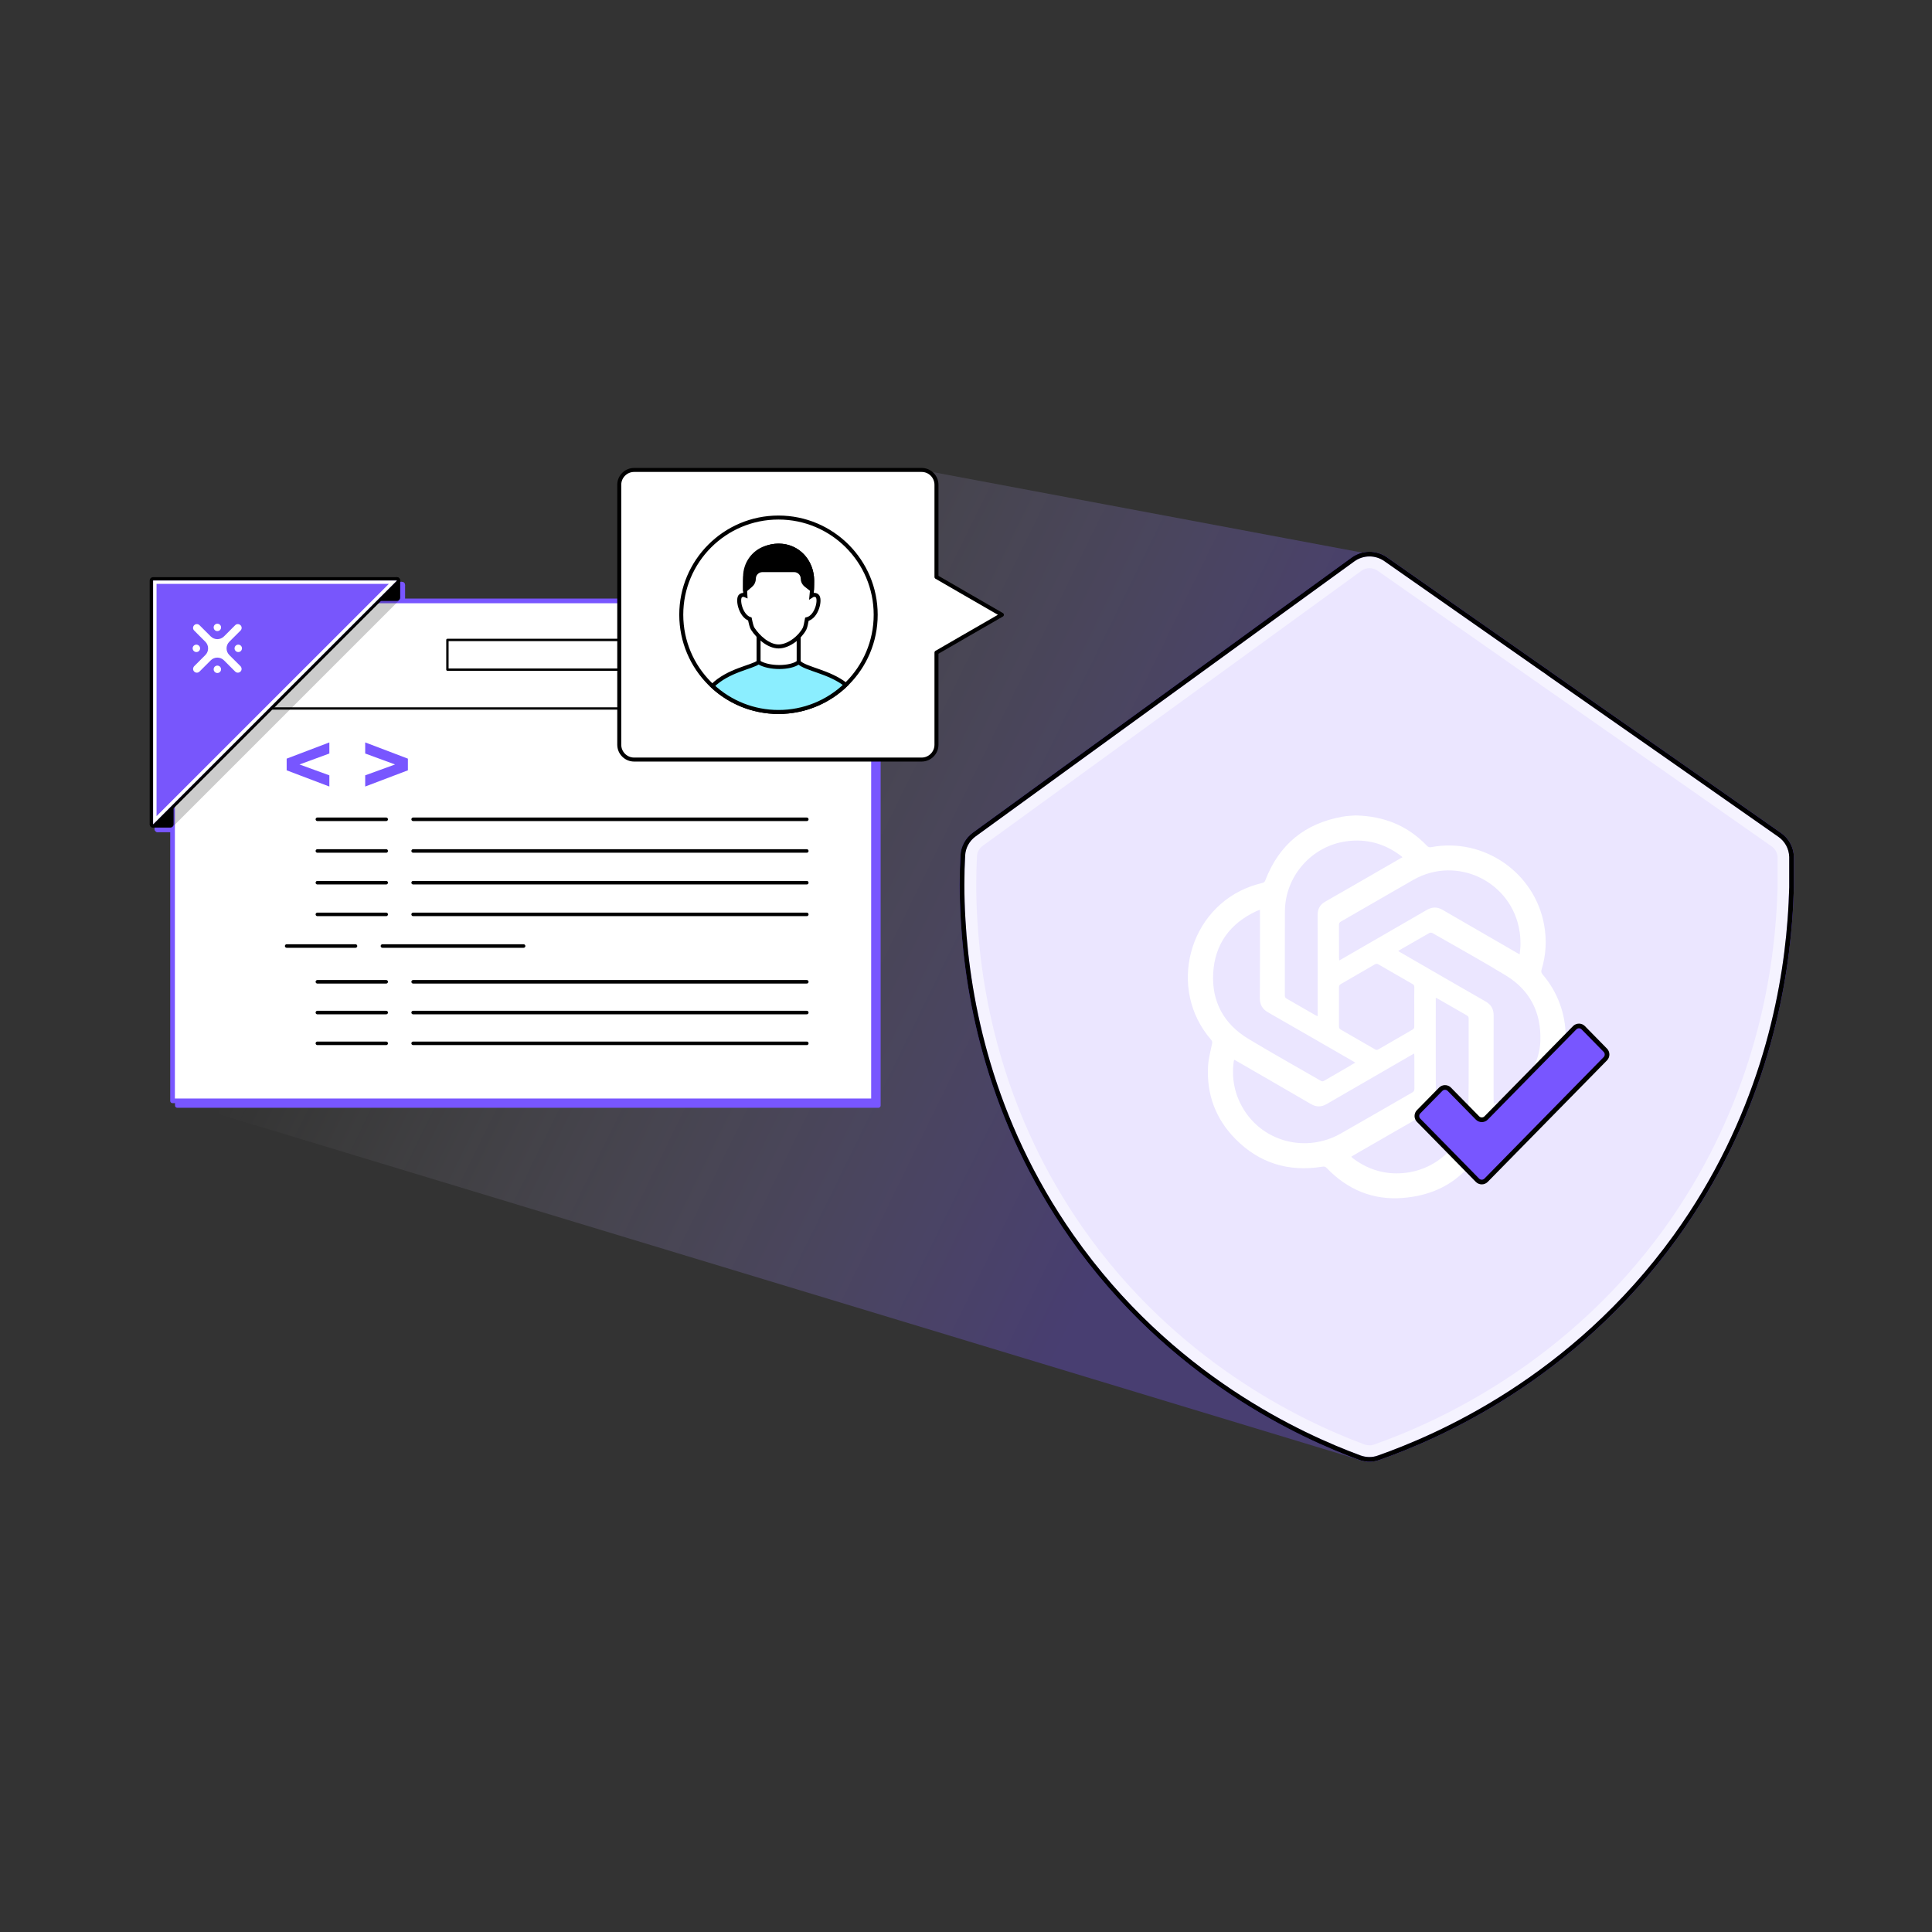 <svg width="74" height="74" viewBox="0 0 74 74" fill="none" xmlns="http://www.w3.org/2000/svg">
<rect x="0" y="0" width="74" height="74" fill="#333333" stroke="none"/>
<path opacity="0.3" d="M52.505 21.228C52.454 32.818 52.404 44.408 52.354 56C37.129 51.387 21.903 46.772 6.676 42.158C12.152 38.042 17.812 33.525 23.575 28.573C27.717 25.015 31.622 21.481 35.3 18.002C41.037 19.079 46.77 20.153 52.505 21.228Z" fill="url(#paint0_linear_5061_7762)"/>
<path d="M68.158 31.972C65.222 29.912 62.281 27.859 59.339 25.805C59.26 25.744 59.188 25.69 59.109 25.642C57.097 24.235 55.086 22.826 53.074 21.419C52.694 21.154 52.193 21.159 51.818 21.432C49.965 22.779 48.104 24.125 46.248 25.478C46.213 25.502 46.177 25.527 46.139 25.557C43.198 27.689 40.262 29.828 37.32 31.96C37.054 32.153 36.891 32.449 36.878 32.774C36.86 33.088 36.848 33.463 36.848 33.885C36.848 34.296 36.86 34.755 36.891 35.256C37.067 38.301 37.912 42.886 41.047 47.361C44.84 52.773 49.889 55.019 52.077 55.83C52.312 55.915 52.567 55.922 52.802 55.836C55.03 55.05 60.225 52.839 64.182 47.361C67.395 42.896 68.325 38.301 68.555 35.256C68.591 34.791 68.609 34.368 68.621 33.987V32.821C68.61 32.48 68.442 32.166 68.158 31.972Z" fill="#EBE6FF" stroke="#7856FF" stroke-width="0.179" stroke-miterlimit="10" stroke-linecap="round" stroke-linejoin="round"/>
<path d="M51.918 31.233C53.025 31.257 53.924 31.632 54.653 32.393C54.703 32.445 54.749 32.461 54.819 32.448C56.826 32.068 58.783 33.417 59.144 35.427C59.248 36.007 59.218 36.577 59.045 37.141C59.024 37.214 59.035 37.261 59.083 37.32C60.253 38.678 60.267 40.71 59.117 42.084C58.591 42.714 57.929 43.127 57.131 43.317C57.053 43.335 57.019 43.374 56.991 43.446C56.404 44.917 55.322 45.752 53.745 45.883C52.593 45.98 51.609 45.567 50.809 44.731C50.753 44.673 50.705 44.677 50.64 44.688C49.357 44.894 48.238 44.553 47.324 43.629C46.565 42.863 46.21 41.919 46.271 40.837C46.287 40.552 46.364 40.27 46.423 39.986C46.438 39.92 46.432 39.877 46.388 39.825C44.699 37.883 45.516 34.788 47.941 33.938C48.076 33.891 48.214 33.853 48.352 33.819C48.41 33.805 48.442 33.78 48.464 33.72C48.991 32.342 49.987 31.531 51.437 31.278C51.613 31.246 51.796 31.244 51.918 31.233ZM51.911 40.701C51.868 40.675 51.841 40.658 51.814 40.643C50.734 40.021 49.655 39.396 48.571 38.777C48.352 38.651 48.254 38.483 48.255 38.228C48.263 37.146 48.259 36.062 48.259 34.98C48.259 34.941 48.259 34.901 48.259 34.846C48.203 34.867 48.164 34.88 48.128 34.896C47.116 35.368 46.531 36.157 46.468 37.272C46.407 38.364 46.876 39.222 47.814 39.789C48.729 40.342 49.664 40.86 50.59 41.397C50.639 41.426 50.673 41.42 50.719 41.395C51.035 41.21 51.351 41.029 51.667 40.846C51.74 40.799 51.817 40.755 51.911 40.701ZM51.76 44.3C51.769 44.316 51.773 44.325 51.78 44.331C51.801 44.35 51.823 44.368 51.846 44.385C52.454 44.833 53.135 45.016 53.883 44.916C55.214 44.738 56.226 43.613 56.246 42.271C56.262 41.185 56.249 40.099 56.253 39.014C56.253 38.949 56.228 38.917 56.176 38.888C55.812 38.682 55.449 38.472 55.087 38.262C55.063 38.248 55.038 38.237 54.993 38.215C54.993 38.271 54.993 38.31 54.993 38.35C54.993 39.592 54.99 40.832 54.995 42.073C54.997 42.328 54.9 42.495 54.679 42.621C53.788 43.127 52.903 43.642 52.015 44.151C51.93 44.2 51.846 44.25 51.76 44.3ZM53.719 32.832C53.682 32.802 53.658 32.78 53.633 32.762C53.021 32.306 52.336 32.122 51.581 32.222C50.244 32.4 49.226 33.552 49.215 34.901C49.208 35.978 49.214 37.054 49.212 38.129C49.212 38.187 49.23 38.221 49.28 38.249C49.652 38.461 50.023 38.677 50.394 38.89C50.416 38.903 50.438 38.91 50.47 38.924C50.47 38.876 50.47 38.838 50.47 38.8C50.47 37.55 50.472 36.299 50.468 35.048C50.468 34.81 50.561 34.646 50.768 34.53C51.502 34.113 52.232 33.69 52.962 33.268C53.212 33.125 53.459 32.981 53.719 32.832ZM51.295 36.789C51.344 36.762 51.378 36.742 51.41 36.724C52.49 36.102 53.571 35.479 54.649 34.853C54.857 34.733 55.049 34.729 55.257 34.851C56.194 35.396 57.136 35.938 58.074 36.48C58.114 36.504 58.153 36.525 58.207 36.554C58.22 36.407 58.239 36.281 58.238 36.155C58.238 36.003 58.231 35.85 58.207 35.7C57.929 33.781 55.822 32.744 54.139 33.697C53.21 34.225 52.288 34.767 51.36 35.298C51.304 35.33 51.286 35.364 51.286 35.425C51.288 35.845 51.288 36.263 51.288 36.683C51.29 36.714 51.292 36.74 51.295 36.789ZM57.213 42.285C57.26 42.267 57.29 42.258 57.319 42.246C57.908 41.993 58.363 41.594 58.668 41.025C58.864 40.661 58.988 40.275 59 39.864C59.035 38.777 58.6 37.921 57.667 37.356C56.745 36.796 55.801 36.274 54.864 35.737C54.834 35.719 54.776 35.719 54.746 35.737C54.362 35.955 53.98 36.175 53.597 36.396C53.585 36.403 53.574 36.414 53.554 36.428C53.608 36.459 53.653 36.486 53.7 36.513C54.766 37.128 55.831 37.747 56.899 38.357C57.116 38.481 57.211 38.651 57.21 38.899C57.206 39.981 57.208 41.065 57.208 42.147C57.213 42.19 57.213 42.231 57.213 42.285ZM54.168 40.352C54.127 40.374 54.096 40.39 54.068 40.406C52.982 41.033 51.896 41.659 50.812 42.289C50.608 42.407 50.418 42.407 50.211 42.287C49.285 41.747 48.354 41.212 47.426 40.675C47.378 40.647 47.328 40.62 47.281 40.593C47.272 40.604 47.267 40.607 47.265 40.614C47.261 40.629 47.256 40.645 47.254 40.661C47.166 41.314 47.29 41.926 47.633 42.488C48.401 43.748 50.039 44.16 51.347 43.421C52.266 42.901 53.179 42.368 54.096 41.842C54.157 41.806 54.175 41.767 54.175 41.698C54.172 41.286 54.173 40.873 54.173 40.46C54.172 40.43 54.17 40.397 54.168 40.352ZM54.17 38.563C54.17 38.312 54.168 38.061 54.172 37.812C54.172 37.754 54.156 37.72 54.103 37.691C53.669 37.442 53.235 37.193 52.801 36.94C52.745 36.907 52.706 36.911 52.654 36.941C52.223 37.193 51.792 37.442 51.36 37.69C51.306 37.72 51.286 37.756 51.286 37.817C51.288 38.316 51.288 38.815 51.286 39.312C51.286 39.375 51.306 39.409 51.36 39.439C51.796 39.689 52.228 39.94 52.663 40.191C52.707 40.218 52.743 40.221 52.792 40.195C53.228 39.94 53.664 39.689 54.102 39.437C54.152 39.409 54.172 39.376 54.17 39.317C54.168 39.066 54.17 38.815 54.17 38.563Z" fill="white"/>
<g opacity="0.5">
<path d="M52.455 21.762C52.567 21.762 52.674 21.796 52.766 21.861L58.413 25.812L58.8 26.083L58.813 26.092L58.827 26.101C58.881 26.133 58.935 26.174 59.01 26.232L59.021 26.239L59.032 26.246C61.923 28.265 64.912 30.352 67.857 32.417C67.995 32.51 68.077 32.663 68.086 32.835V33.982C68.076 34.301 68.059 34.73 68.022 35.218C67.796 38.222 66.87 42.713 63.749 47.049C60.072 52.141 55.203 54.424 52.624 55.331C52.57 55.351 52.514 55.36 52.457 55.36C52.392 55.36 52.328 55.348 52.269 55.328C49.758 54.398 45.021 52.089 41.493 47.056C38.45 42.712 37.607 38.226 37.434 35.227C37.407 34.771 37.393 34.321 37.393 33.889C37.393 33.508 37.402 33.146 37.422 32.808V32.803V32.797C37.427 32.641 37.508 32.494 37.641 32.397C39.11 31.331 40.58 30.264 42.05 29.196C43.519 28.128 44.989 27.061 46.46 25.993L46.475 25.982L46.489 25.972C46.503 25.959 46.525 25.945 46.552 25.927L46.561 25.921L46.57 25.914C47.871 24.965 49.195 24.003 50.478 23.074C51.032 22.672 51.585 22.27 52.138 21.868C52.229 21.798 52.34 21.762 52.455 21.762ZM52.455 21.224C52.231 21.224 52.008 21.294 51.818 21.432C49.965 22.779 48.104 24.125 46.248 25.478C46.213 25.502 46.177 25.527 46.139 25.557C43.198 27.689 40.262 29.828 37.32 31.959C37.054 32.153 36.891 32.449 36.878 32.774C36.86 33.088 36.848 33.463 36.848 33.885C36.848 34.296 36.86 34.755 36.891 35.256C37.067 38.301 37.912 42.886 41.047 47.361C44.84 52.773 49.889 55.019 52.077 55.83C52.199 55.873 52.326 55.897 52.452 55.897C52.57 55.897 52.687 55.877 52.802 55.836C55.03 55.05 60.225 52.839 64.182 47.361C67.395 42.896 68.325 38.301 68.555 35.256C68.591 34.791 68.609 34.368 68.621 33.987V32.821C68.609 32.476 68.44 32.162 68.156 31.968C65.221 29.909 62.28 27.856 59.337 25.801C59.258 25.74 59.186 25.686 59.107 25.638C57.096 24.231 55.084 22.822 53.073 21.416C52.888 21.288 52.671 21.224 52.455 21.224Z" fill="white"/>
</g>
<path d="M68.158 31.972C65.222 29.912 62.281 27.859 59.339 25.805C59.26 25.744 59.188 25.69 59.109 25.642C57.097 24.235 55.086 22.826 53.074 21.419C52.694 21.154 52.193 21.159 51.818 21.432C49.965 22.779 48.104 24.125 46.248 25.478C46.213 25.502 46.177 25.527 46.139 25.557C43.198 27.689 40.262 29.828 37.32 31.96C37.054 32.153 36.891 32.449 36.878 32.774C36.86 33.088 36.848 33.463 36.848 33.885C36.848 34.296 36.86 34.755 36.891 35.256C37.067 38.301 37.912 42.886 41.047 47.361C44.84 52.773 49.889 55.019 52.077 55.83C52.312 55.915 52.567 55.922 52.802 55.836C55.03 55.05 60.225 52.839 64.182 47.361C67.395 42.896 68.325 38.301 68.555 35.256C68.591 34.791 68.609 34.368 68.621 33.987V32.821C68.61 32.48 68.442 32.166 68.158 31.972Z" stroke="black" stroke-width="0.179" stroke-miterlimit="10" stroke-linejoin="round"/>
<path d="M60.313 39.366L56.923 42.82C56.831 42.913 56.682 42.913 56.591 42.82L55.513 41.722C55.421 41.629 55.272 41.629 55.181 41.722L54.336 42.583C54.248 42.673 54.248 42.818 54.336 42.908L55.584 44.18L56.589 45.205C56.681 45.298 56.83 45.298 56.921 45.205L61.488 40.552C61.576 40.462 61.576 40.317 61.488 40.227L60.643 39.366C60.553 39.273 60.404 39.273 60.313 39.366Z" fill="#7856FF" stroke="black" stroke-width="0.179" stroke-miterlimit="10"/>
<path d="M33.641 23.194H6.793V42.342H33.641V23.194Z" fill="#7856FF" stroke="#7856FF" stroke-width="0.179" stroke-miterlimit="10" stroke-linecap="round" stroke-linejoin="round"/>
<path d="M6.703 27.314H33.233" stroke="#7856FF" stroke-width="0.09" stroke-miterlimit="10" stroke-linecap="round" stroke-linejoin="round"/>
<path d="M30.026 24.689H17.316V25.827H30.026V24.689Z" stroke="#7856FF" stroke-width="0.09" stroke-miterlimit="10" stroke-linecap="round" stroke-linejoin="round"/>
<path d="M6.053 31.814C6.028 31.814 6.003 31.798 5.994 31.774C5.983 31.751 5.988 31.722 6.008 31.704L6.661 31.051C6.674 31.039 6.69 31.033 6.706 31.033C6.715 31.033 6.722 31.035 6.731 31.039C6.755 31.048 6.771 31.073 6.771 31.098V31.751C6.771 31.787 6.742 31.816 6.706 31.816H6.053V31.814Z" fill="#7856FF"/>
<path d="M6.705 31.096V31.749H6.05L6.705 31.096ZM6.705 30.967C6.67 30.967 6.638 30.979 6.613 31.005L5.96 31.658C5.924 31.694 5.911 31.749 5.931 31.798C5.951 31.846 5.998 31.877 6.05 31.877H6.703C6.775 31.877 6.832 31.819 6.832 31.747V31.094C6.832 31.042 6.801 30.995 6.753 30.976C6.737 30.97 6.721 30.967 6.705 30.967Z" fill="#7856FF"/>
<path d="M14.733 23.132C14.707 23.132 14.682 23.116 14.673 23.093C14.663 23.069 14.668 23.041 14.688 23.023L15.341 22.369C15.354 22.357 15.37 22.352 15.386 22.352C15.395 22.352 15.402 22.353 15.411 22.357C15.434 22.366 15.45 22.391 15.45 22.416V23.069C15.45 23.105 15.422 23.134 15.386 23.134H14.733V23.132Z" fill="#7856FF"/>
<path d="M15.388 22.414V23.067H14.735L15.388 22.414ZM15.388 22.285C15.354 22.285 15.322 22.298 15.297 22.323L14.643 22.976C14.608 23.012 14.595 23.067 14.615 23.116C14.634 23.164 14.681 23.195 14.733 23.195H15.386C15.458 23.195 15.516 23.137 15.516 23.066V22.413C15.516 22.36 15.485 22.314 15.437 22.294C15.421 22.289 15.404 22.285 15.388 22.285Z" fill="#7856FF"/>
<path d="M6.053 31.813C6.044 31.813 6.037 31.811 6.028 31.808C6.004 31.799 5.988 31.774 5.988 31.749V22.414C5.988 22.378 6.017 22.35 6.053 22.35H15.387C15.412 22.35 15.438 22.366 15.447 22.389C15.457 22.412 15.452 22.441 15.432 22.459L6.098 31.794C6.087 31.806 6.071 31.813 6.053 31.813Z" fill="#7856FF"/>
<path d="M15.387 22.414L6.051 31.749V22.414H15.387ZM15.387 22.285H6.051C5.979 22.285 5.922 22.343 5.922 22.414V31.749C5.922 31.801 5.952 31.848 6.001 31.867C6.017 31.874 6.033 31.876 6.049 31.876C6.083 31.876 6.116 31.864 6.141 31.838L15.475 22.504C15.511 22.468 15.524 22.413 15.504 22.364C15.486 22.317 15.438 22.285 15.387 22.285Z" fill="#7856FF"/>
<path d="M15.077 22.541L6.18 31.438V22.541H15.077ZM15.387 22.414H6.051V31.748L15.387 22.414Z" fill="#7856FF"/>
<path d="M8.609 24.11C8.583 24.083 8.547 24.068 8.509 24.068C8.471 24.068 8.435 24.083 8.408 24.11C8.382 24.137 8.367 24.172 8.367 24.21C8.367 24.248 8.382 24.284 8.408 24.311C8.416 24.318 8.423 24.323 8.43 24.328C8.453 24.345 8.48 24.352 8.509 24.352C8.538 24.352 8.565 24.343 8.588 24.328C8.595 24.323 8.602 24.318 8.609 24.311C8.636 24.284 8.651 24.248 8.651 24.21C8.651 24.172 8.636 24.137 8.609 24.11Z" fill="#7856FF"/>
<path d="M8.408 25.915C8.435 25.942 8.471 25.956 8.509 25.956C8.547 25.956 8.583 25.942 8.609 25.915C8.636 25.888 8.651 25.852 8.651 25.815C8.651 25.777 8.636 25.741 8.609 25.714C8.583 25.687 8.547 25.673 8.509 25.673C8.471 25.673 8.435 25.687 8.408 25.714C8.382 25.741 8.367 25.777 8.367 25.815C8.367 25.852 8.382 25.888 8.408 25.915Z" fill="#7856FF"/>
<path d="M7.616 25.892C7.645 25.926 7.686 25.944 7.727 25.944C7.765 25.944 7.801 25.929 7.83 25.901L8.259 25.472C8.398 25.332 8.626 25.332 8.766 25.472L9.195 25.901C9.224 25.929 9.26 25.944 9.297 25.944C9.339 25.944 9.38 25.926 9.409 25.892C9.459 25.832 9.448 25.743 9.393 25.689L8.971 25.267C8.831 25.127 8.831 24.899 8.971 24.759L9.4 24.331C9.457 24.273 9.457 24.182 9.4 24.126C9.342 24.07 9.251 24.069 9.195 24.126L8.766 24.555C8.626 24.695 8.398 24.695 8.259 24.555L7.83 24.126C7.772 24.069 7.681 24.069 7.625 24.126C7.568 24.183 7.568 24.275 7.625 24.331L8.054 24.759C8.194 24.899 8.194 25.127 8.054 25.267L7.632 25.689C7.577 25.743 7.566 25.832 7.616 25.892Z" fill="#7856FF"/>
<path d="M9.451 25.013C9.451 24.975 9.437 24.939 9.41 24.912C9.383 24.886 9.347 24.871 9.31 24.871C9.272 24.871 9.236 24.886 9.209 24.912C9.182 24.939 9.168 24.975 9.168 25.013C9.168 25.022 9.168 25.031 9.17 25.042C9.175 25.069 9.188 25.094 9.209 25.113C9.236 25.14 9.272 25.155 9.31 25.155C9.347 25.155 9.383 25.14 9.41 25.113C9.435 25.086 9.451 25.05 9.451 25.013Z" fill="#7856FF"/>
<path d="M7.606 25.113C7.661 25.169 7.751 25.169 7.807 25.113C7.833 25.086 7.848 25.05 7.848 25.013C7.848 25.004 7.846 24.995 7.844 24.984C7.842 24.977 7.841 24.97 7.839 24.964C7.832 24.945 7.821 24.927 7.805 24.912C7.778 24.886 7.74 24.871 7.704 24.871C7.668 24.871 7.632 24.886 7.604 24.912C7.577 24.939 7.562 24.975 7.562 25.013C7.564 25.05 7.579 25.086 7.606 25.113Z" fill="#7856FF"/>
<path opacity="0.2" d="M6.774 31.872L15.456 23.191V22.538L6.121 31.872H6.774Z" fill="#7856FF"/>
<path d="M33.457 23.016H6.609V42.164H33.457V23.016Z" fill="white" stroke="#7856FF" stroke-width="0.179" stroke-miterlimit="10" stroke-linecap="round" stroke-linejoin="round"/>
<path d="M6.523 27.136H33.054" stroke="black" stroke-width="0.09" stroke-miterlimit="10" stroke-linecap="round" stroke-linejoin="round"/>
<path d="M29.846 24.511H17.137V25.648H29.846V24.511Z" stroke="black" stroke-width="0.09" stroke-miterlimit="10" stroke-linecap="round" stroke-linejoin="round"/>
<path d="M5.869 31.635C5.844 31.635 5.819 31.619 5.81 31.596C5.799 31.572 5.805 31.544 5.824 31.526L6.478 30.872C6.49 30.86 6.506 30.855 6.523 30.855C6.531 30.855 6.539 30.856 6.548 30.86C6.571 30.869 6.587 30.894 6.587 30.919V31.572C6.587 31.608 6.558 31.637 6.523 31.637H5.869V31.635Z" fill="black"/>
<path d="M6.521 30.917V31.57H5.866L6.521 30.917ZM6.521 30.788C6.487 30.788 6.455 30.801 6.429 30.826L5.776 31.479C5.74 31.515 5.728 31.57 5.748 31.619C5.767 31.667 5.814 31.698 5.866 31.698H6.519C6.591 31.698 6.648 31.64 6.648 31.569V30.916C6.648 30.863 6.618 30.817 6.569 30.797C6.553 30.792 6.537 30.788 6.521 30.788Z" fill="black"/>
<path d="M14.545 22.954C14.52 22.954 14.495 22.938 14.486 22.915C14.475 22.892 14.48 22.863 14.5 22.845L15.153 22.192C15.166 22.179 15.182 22.174 15.198 22.174C15.207 22.174 15.214 22.176 15.223 22.179C15.247 22.188 15.263 22.213 15.263 22.238V22.892C15.263 22.927 15.234 22.956 15.198 22.956H14.545V22.954Z" fill="black"/>
<path d="M15.201 22.237V22.89H14.547L15.201 22.237ZM15.201 22.107C15.167 22.107 15.134 22.12 15.109 22.145L14.456 22.798C14.42 22.834 14.408 22.89 14.427 22.938C14.447 22.987 14.494 23.017 14.546 23.017H15.199C15.271 23.017 15.328 22.96 15.328 22.888V22.235C15.328 22.183 15.298 22.136 15.249 22.116C15.233 22.111 15.217 22.107 15.201 22.107Z" fill="black"/>
<path d="M5.865 31.636C5.856 31.636 5.849 31.634 5.84 31.63C5.817 31.621 5.801 31.596 5.801 31.571V22.236C5.801 22.201 5.829 22.172 5.865 22.172H15.2C15.225 22.172 15.25 22.188 15.259 22.211C15.27 22.235 15.264 22.263 15.245 22.281L5.91 31.616C5.899 31.628 5.883 31.636 5.865 31.636Z" fill="#7856FC"/>
<path d="M15.2 22.237L5.864 31.571V22.237H15.2ZM15.2 22.107H5.864C5.792 22.107 5.734 22.165 5.734 22.237V31.571C5.734 31.623 5.765 31.67 5.813 31.689C5.829 31.697 5.846 31.698 5.862 31.698C5.896 31.698 5.928 31.686 5.953 31.661L15.288 22.326C15.324 22.29 15.336 22.235 15.316 22.186C15.299 22.14 15.25 22.107 15.2 22.107Z" fill="black"/>
<path d="M14.893 22.364L5.996 31.26V22.364H14.893ZM15.203 22.236H5.867V31.571L15.203 22.236Z" fill="white"/>
<path d="M8.426 23.931C8.399 23.904 8.363 23.89 8.325 23.89C8.288 23.89 8.252 23.904 8.225 23.931C8.198 23.958 8.184 23.994 8.184 24.031C8.184 24.069 8.198 24.105 8.225 24.132C8.232 24.139 8.239 24.145 8.246 24.15C8.27 24.166 8.297 24.173 8.325 24.173C8.354 24.173 8.381 24.164 8.404 24.15C8.411 24.145 8.419 24.139 8.426 24.132C8.453 24.105 8.467 24.069 8.467 24.031C8.467 23.994 8.453 23.958 8.426 23.931Z" fill="white"/>
<path d="M8.225 25.736C8.252 25.763 8.288 25.778 8.325 25.778C8.363 25.778 8.399 25.763 8.426 25.736C8.453 25.709 8.467 25.674 8.467 25.636C8.467 25.598 8.453 25.562 8.426 25.535C8.399 25.509 8.363 25.494 8.325 25.494C8.288 25.494 8.252 25.509 8.225 25.535C8.198 25.562 8.184 25.598 8.184 25.636C8.184 25.674 8.198 25.709 8.225 25.736Z" fill="white"/>
<path d="M7.429 25.713C7.457 25.747 7.499 25.765 7.54 25.765C7.578 25.765 7.613 25.751 7.642 25.722L8.071 25.293C8.211 25.153 8.439 25.153 8.579 25.293L9.008 25.722C9.036 25.751 9.072 25.765 9.11 25.765C9.151 25.765 9.193 25.747 9.221 25.713C9.271 25.654 9.261 25.564 9.205 25.51L8.783 25.089C8.643 24.949 8.643 24.721 8.783 24.581L9.212 24.152C9.27 24.095 9.27 24.003 9.212 23.947C9.155 23.892 9.063 23.89 9.008 23.947L8.579 24.376C8.439 24.516 8.211 24.516 8.071 24.376L7.642 23.947C7.585 23.89 7.493 23.89 7.438 23.947C7.38 24.005 7.38 24.096 7.438 24.152L7.866 24.581C8.006 24.721 8.006 24.949 7.866 25.089L7.445 25.51C7.389 25.564 7.378 25.654 7.429 25.713Z" fill="white"/>
<path d="M9.268 24.833C9.268 24.796 9.254 24.76 9.227 24.733C9.2 24.706 9.164 24.691 9.126 24.691C9.088 24.691 9.053 24.706 9.026 24.733C8.999 24.76 8.984 24.796 8.984 24.833C8.984 24.842 8.984 24.851 8.986 24.862C8.992 24.889 9.004 24.914 9.026 24.934C9.053 24.961 9.088 24.975 9.126 24.975C9.164 24.975 9.2 24.961 9.227 24.934C9.252 24.907 9.268 24.871 9.268 24.833Z" fill="white"/>
<path d="M7.422 24.934C7.478 24.989 7.567 24.989 7.623 24.934C7.65 24.907 7.664 24.871 7.664 24.833C7.664 24.824 7.662 24.815 7.661 24.805C7.659 24.797 7.657 24.79 7.655 24.785C7.648 24.765 7.637 24.747 7.621 24.733C7.594 24.706 7.557 24.691 7.521 24.691C7.485 24.691 7.449 24.706 7.42 24.733C7.393 24.76 7.379 24.796 7.379 24.833C7.381 24.871 7.395 24.907 7.422 24.934Z" fill="white"/>
<path opacity="0.2" d="M6.591 31.693L15.272 23.012V22.358L5.938 31.693H6.591Z" fill="black"/>
<path d="M15.623 29.058V29.505L13.988 30.126V29.697L15.131 29.281L13.988 28.861V28.436L15.623 29.058Z" fill="#7856FF"/>
<path d="M12.615 28.436V28.861L11.472 29.281L12.615 29.697V30.126L10.98 29.505V29.058L12.615 28.436Z" fill="#7856FF"/>
<path d="M12.156 31.381H14.792" stroke="black" stroke-width="0.135" stroke-miterlimit="10" stroke-linecap="round" stroke-linejoin="round"/>
<path d="M15.824 31.381H30.902" stroke="black" stroke-width="0.135" stroke-miterlimit="10" stroke-linecap="round" stroke-linejoin="round"/>
<path d="M12.156 32.594H14.792" stroke="black" stroke-width="0.135" stroke-miterlimit="10" stroke-linecap="round" stroke-linejoin="round"/>
<path d="M15.824 32.594H30.902" stroke="black" stroke-width="0.135" stroke-miterlimit="10" stroke-linecap="round" stroke-linejoin="round"/>
<path d="M12.156 33.809H14.792" stroke="black" stroke-width="0.135" stroke-miterlimit="10" stroke-linecap="round" stroke-linejoin="round"/>
<path d="M15.824 33.809H30.902" stroke="black" stroke-width="0.135" stroke-miterlimit="10" stroke-linecap="round" stroke-linejoin="round"/>
<path d="M12.156 35.023H14.792" stroke="black" stroke-width="0.135" stroke-miterlimit="10" stroke-linecap="round" stroke-linejoin="round"/>
<path d="M15.824 35.023H30.902" stroke="black" stroke-width="0.135" stroke-miterlimit="10" stroke-linecap="round" stroke-linejoin="round"/>
<path d="M10.98 36.235H13.616" stroke="black" stroke-width="0.135" stroke-miterlimit="10" stroke-linecap="round" stroke-linejoin="round"/>
<path d="M14.648 36.235H20.055" stroke="black" stroke-width="0.135" stroke-miterlimit="10" stroke-linecap="round" stroke-linejoin="round"/>
<path d="M12.156 37.605H14.792" stroke="black" stroke-width="0.135" stroke-miterlimit="10" stroke-linecap="round" stroke-linejoin="round"/>
<path d="M15.824 37.605H30.902" stroke="black" stroke-width="0.135" stroke-miterlimit="10" stroke-linecap="round" stroke-linejoin="round"/>
<path d="M12.156 38.783H14.792" stroke="black" stroke-width="0.135" stroke-miterlimit="10" stroke-linecap="round" stroke-linejoin="round"/>
<path d="M15.824 38.783H30.902" stroke="black" stroke-width="0.135" stroke-miterlimit="10" stroke-linecap="round" stroke-linejoin="round"/>
<path d="M12.156 39.962H14.792" stroke="black" stroke-width="0.135" stroke-miterlimit="10" stroke-linecap="round" stroke-linejoin="round"/>
<path d="M15.824 39.962H30.902" stroke="black" stroke-width="0.135" stroke-miterlimit="10" stroke-linecap="round" stroke-linejoin="round"/>
<path d="M38.375 23.548L36.97 22.737L35.869 22.1V18.569C35.869 18.255 35.614 18 35.3 18H24.288C23.974 18 23.719 18.255 23.719 18.569V28.524C23.719 28.838 23.974 29.093 24.288 29.093H35.3C35.614 29.093 35.869 28.838 35.869 28.524V24.995L36.97 24.358L38.375 23.548Z" fill="white" stroke="black" stroke-width="0.153" stroke-miterlimit="10" stroke-linecap="round" stroke-linejoin="round"/>
<path d="M29.817 27.27C31.873 27.27 33.541 25.603 33.541 23.547C33.541 21.49 31.873 19.823 29.817 19.823C27.761 19.823 26.094 21.49 26.094 23.547C26.096 25.605 27.761 27.27 29.817 27.27Z" fill="white" stroke="black" stroke-width="0.153" stroke-miterlimit="10"/>
<path d="M30.591 26.001V24.35L29.055 24.334V26.001H30.591Z" fill="white" stroke="black" stroke-width="0.153" stroke-miterlimit="10"/>
<path d="M30.906 23.733C30.93 23.626 31.041 23.254 31.061 23.028L30.906 23.733Z" fill="white" stroke="black" stroke-width="0.153" stroke-miterlimit="10"/>
<path d="M30.906 23.733C30.93 23.626 31.041 23.254 31.061 23.028L30.906 23.733Z" fill="white"/>
<path d="M30.906 23.733C30.93 23.626 31.041 23.254 31.061 23.028" stroke="black" stroke-width="0.153" stroke-linecap="round" stroke-linejoin="round"/>
<path d="M28.736 23.733C28.713 23.626 28.604 23.254 28.582 23.028L28.736 23.733Z" fill="white" stroke="black" stroke-width="0.153" stroke-miterlimit="10"/>
<path d="M28.736 23.733C28.713 23.626 28.604 23.254 28.582 23.028L28.736 23.733Z" fill="white"/>
<path d="M28.736 23.733C28.713 23.626 28.604 23.254 28.582 23.028" stroke="black" stroke-width="0.153" stroke-linecap="round" stroke-linejoin="round"/>
<path d="M31.288 22.815C31.214 22.768 31.142 22.781 31.083 22.82C31.107 22.596 31.108 22.39 31.108 22.244C31.108 21.501 30.565 20.898 29.822 20.898C29.079 20.898 28.537 21.501 28.537 22.244C28.537 22.384 28.532 22.585 28.548 22.802C28.496 22.779 28.436 22.775 28.375 22.815C28.221 22.913 28.356 23.586 28.722 23.71C28.754 23.868 28.79 24.021 28.831 24.082C29.043 24.405 29.431 24.76 29.823 24.76C30.216 24.76 30.649 24.403 30.816 24.082C30.848 24.019 30.879 23.872 30.906 23.719C31.299 23.63 31.448 22.917 31.288 22.815Z" fill="white" stroke="black" stroke-width="0.153" stroke-miterlimit="10"/>
<path d="M29.819 27.27C30.781 27.272 31.707 26.898 32.399 26.229C31.75 25.718 30.87 25.632 30.592 25.364C30.275 25.61 29.438 25.61 29.056 25.364C28.787 25.563 27.899 25.668 27.285 26.272C27.972 26.915 28.879 27.272 29.819 27.27Z" fill="#8BEEFF" stroke="black" stroke-width="0.153" stroke-miterlimit="10" stroke-linecap="round"/>
<path d="M28.539 22.09C28.539 21.595 28.849 21.15 29.316 20.988C30.308 20.644 31.108 21.34 31.108 22.244C31.108 22.339 31.108 22.456 31.101 22.592L30.866 22.409C30.791 22.35 30.746 22.26 30.746 22.165C30.746 21.984 30.599 21.837 30.418 21.837H29.203C29.021 21.837 28.874 21.984 28.874 22.165C28.874 22.262 28.833 22.354 28.759 22.416L28.535 22.61L28.539 22.09Z" fill="black" stroke="black" stroke-width="0.153" stroke-miterlimit="10" stroke-linecap="round" stroke-linejoin="round"/>
<defs>
<linearGradient id="paint0_linear_5061_7762" x1="49.394" y1="41.406" x2="16.612" y2="25.327" gradientUnits="userSpaceOnUse">
<stop offset="0.096" stop-color="#7856FF"/>
<stop offset="1" stop-color="white" stop-opacity="0"/>
</linearGradient>
</defs>
</svg>
